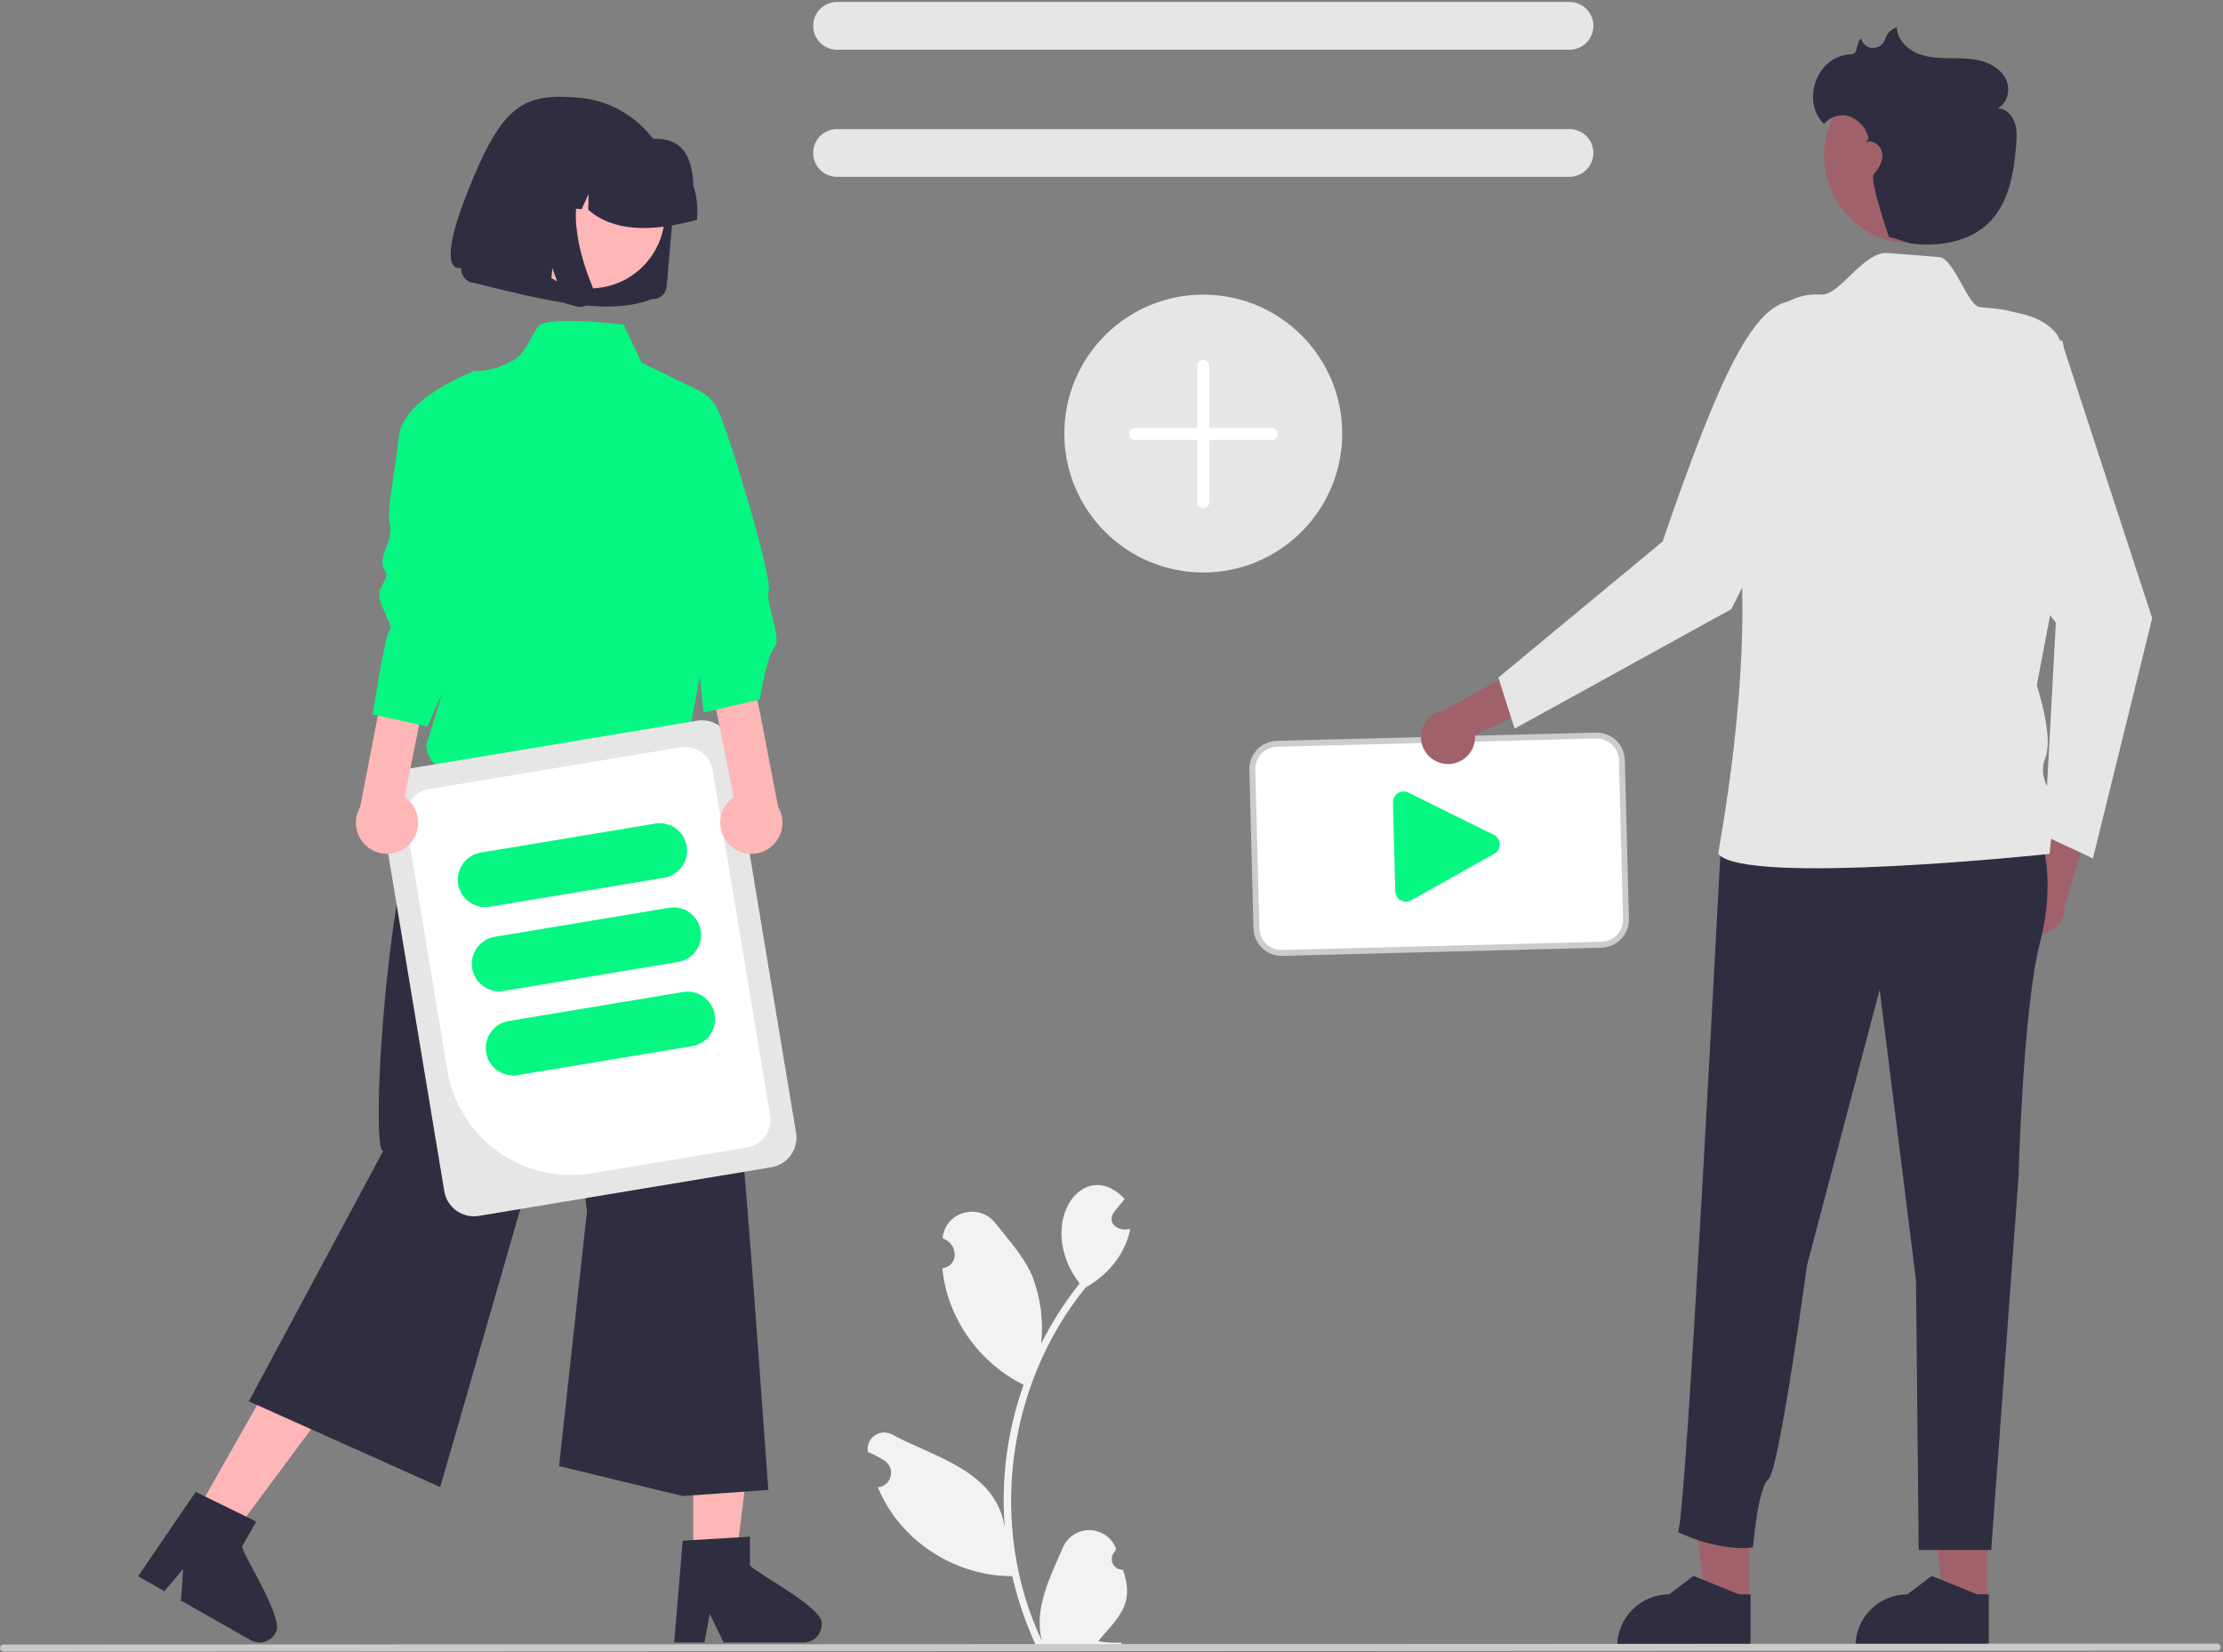 <svg width="752" height="559" viewBox="0 0 752 559" fill="none" xmlns="http://www.w3.org/2000/svg">
<rect x="0" y="0" width="752" height="559" fill="#808080" stroke="none"/>
<g clip-path="url(#clip0_2_2123)">
<path d="M379.866 531.059C379.126 531.093 378.394 530.899 377.768 530.503C377.142 530.106 376.653 529.527 376.367 528.844C376.081 528.16 376.012 527.405 376.17 526.681C376.327 525.957 376.704 525.299 377.248 524.797C377.339 524.434 377.404 524.174 377.495 523.812C376.787 522.013 375.558 520.466 373.965 519.37C372.372 518.274 370.488 517.679 368.554 517.661C366.621 517.643 364.726 518.202 363.112 519.268C361.499 520.334 360.241 521.857 359.498 523.643C355.216 533.666 349.674 544.043 352.43 555.083C334.224 516.497 340.416 468.501 367.322 435.503C374.759 431.406 380.787 424.127 382.356 415.676C378.675 416.923 374.086 413.929 376.854 410.052C378.053 408.57 379.264 407.1 380.464 405.618C366.482 390.728 349.823 414.13 365.213 434.228C360.179 440.54 355.818 447.361 352.202 454.579C353.037 446.914 352.04 439.16 349.294 431.955C346.51 425.24 341.293 419.585 336.699 413.78C331.113 406.707 319.616 409.97 318.864 418.946C324.019 420.64 324.689 428.087 318.792 429.106C320.337 445.804 331.245 461.15 346.27 468.473C340.722 484.041 338.555 500.613 339.915 517.084C337.263 497.834 316.599 493.163 302.156 485.512C301.237 484.922 300.166 484.613 299.074 484.622C297.982 484.63 296.916 484.957 296.007 485.561C295.097 486.165 294.383 487.021 293.951 488.024C293.52 489.027 293.389 490.134 293.576 491.21C295.57 492.021 297.478 493.027 299.272 494.215C300.113 494.78 300.758 495.592 301.12 496.538C301.481 497.485 301.541 498.52 301.291 499.502C301.041 500.484 300.494 501.364 299.724 502.023C298.954 502.682 297.999 503.086 296.99 503.18C304.271 521.198 323.093 533.298 342.424 533.23C344.282 541.302 346.974 549.16 350.456 556.677H379.147C379.25 556.358 379.343 556.029 379.435 555.71C376.78 555.877 374.113 555.718 371.496 555.237C378.523 546.918 383.957 542.674 379.867 531.06L379.866 531.059Z" fill="#F2F2F2"/>
<path d="M530.94 16.823H283.151C281.01 16.823 278.955 15.972 277.441 14.457C275.926 12.943 275.076 10.889 275.076 8.747C275.076 6.605 275.926 4.551 277.441 3.036C278.955 1.522 281.01 0.671 283.151 0.671H530.94C533.082 0.671 535.136 1.522 536.65 3.036C538.165 4.551 539.016 6.605 539.016 8.747C539.016 10.889 538.165 12.943 536.65 14.457C535.136 15.972 533.082 16.823 530.94 16.823Z" fill="#E6E6E6"/>
<path d="M530.94 59.822H283.151C281.01 59.822 278.955 58.972 277.441 57.457C275.926 55.943 275.076 53.889 275.076 51.747C275.076 49.605 275.926 47.551 277.441 46.036C278.955 44.522 281.01 43.671 283.151 43.671H530.94C533.082 43.671 535.136 44.522 536.65 46.036C538.165 47.551 539.016 49.605 539.016 51.747C539.016 53.889 538.165 55.943 536.65 57.457C535.136 58.972 533.082 59.822 530.94 59.822Z" fill="#E6E6E6"/>
<path d="M541.765 319.601L433.749 322.389C431.496 322.445 429.313 321.604 427.679 320.053C426.045 318.501 425.093 316.364 425.033 314.111L423.645 260.349C423.589 258.097 424.429 255.914 425.981 254.279C427.533 252.645 429.67 251.694 431.923 251.633L539.939 248.845C542.192 248.789 544.375 249.629 546.009 251.181C547.643 252.733 548.595 254.87 548.655 257.122L550.043 310.884C550.099 313.137 549.258 315.32 547.707 316.954C546.155 318.588 544.018 319.54 541.765 319.601Z" fill="white"/>
<path d="M541.792 320.6L433.775 323.389C431.257 323.451 428.818 322.512 426.991 320.777C425.165 319.043 424.101 316.655 424.033 314.137L422.645 260.375C422.583 257.857 423.523 255.417 425.257 253.591C426.991 251.765 429.379 250.701 431.897 250.633L539.913 247.845C542.431 247.783 544.871 248.722 546.697 250.456C548.524 252.191 549.588 254.579 549.655 257.097L551.043 310.858C551.105 313.376 550.166 315.816 548.432 317.642C546.697 319.469 544.309 320.533 541.792 320.6ZM431.949 252.632C429.961 252.686 428.076 253.526 426.706 254.968C425.337 256.41 424.596 258.336 424.645 260.324L426.033 314.085C426.086 316.073 426.926 317.958 428.368 319.328C429.81 320.697 431.736 321.439 433.724 321.389L541.74 318.601C543.728 318.548 545.613 317.708 546.982 316.266C548.352 314.824 549.093 312.898 549.044 310.91L547.656 257.148C547.603 255.16 546.763 253.275 545.321 251.906C543.879 250.536 541.953 249.795 539.965 249.844L431.949 252.632Z" fill="#CCCCCC"/>
<path d="M475.723 305.049C475.109 305.063 474.503 304.922 473.959 304.638C473.377 304.343 472.887 303.896 472.541 303.344C472.194 302.791 472.005 302.155 471.994 301.503L471.219 271.499C471.202 270.849 471.36 270.206 471.677 269.637C471.994 269.069 472.458 268.596 473.02 268.268C473.582 267.94 474.222 267.769 474.872 267.773C475.523 267.776 476.161 267.955 476.719 268.29L505.568 282.557C506.093 282.872 506.529 283.313 506.838 283.842C507.146 284.37 507.316 284.968 507.332 285.579C507.347 286.191 507.209 286.796 506.928 287.34C506.647 287.883 506.234 288.347 505.726 288.688L477.652 304.425C477.082 304.813 476.412 305.029 475.723 305.049Z" fill="#05F782"/>
<path d="M407.046 193.677C433.003 193.677 454.046 172.634 454.046 146.677C454.046 120.719 433.003 99.677 407.046 99.677C381.089 99.677 360.046 120.719 360.046 146.677C360.046 172.634 381.089 193.677 407.046 193.677Z" fill="#E6E6E6"/>
<path d="M407.046 171.96C406.515 171.96 406.007 171.75 405.632 171.375C405.257 170.999 405.046 170.491 405.046 169.96V123.677C405.046 123.146 405.257 122.638 405.632 122.262C406.007 121.887 406.515 121.677 407.046 121.677C407.576 121.677 408.085 121.887 408.46 122.262C408.835 122.638 409.046 123.146 409.046 123.677V169.96C409.046 170.491 408.835 170.999 408.46 171.375C408.085 171.75 407.576 171.96 407.046 171.96Z" fill="white"/>
<path d="M430.188 148.818H383.904C383.374 148.818 382.865 148.608 382.49 148.232C382.115 147.857 381.904 147.349 381.904 146.818C381.904 146.288 382.115 145.779 382.49 145.404C382.865 145.029 383.374 144.818 383.904 144.818H430.188C430.718 144.818 431.227 145.029 431.602 145.404C431.977 145.779 432.188 146.288 432.188 146.818C432.188 147.349 431.977 147.857 431.602 148.232C431.227 148.608 430.718 148.818 430.188 148.818Z" fill="white"/>
<path d="M234.046 298.677H154.046V208.677H234.046C225.309 220.424 229.632 259.456 234.046 298.677Z" fill="#FFB6B6"/>
<path d="M234.509 528.33H248.909L255.76 472.785L234.506 472.786L234.509 528.33Z" fill="#FFB6B6"/>
<path d="M253.701 529.627V519.864L249.916 520.096L234.505 521.008L230.939 521.228L228.212 553.923L228.066 555.676H238.291L238.62 553.935L240.105 546.023L243.939 553.935L244.779 555.676H271.887C273.5 555.666 275.044 555.02 276.184 553.878C277.323 552.736 277.966 551.191 277.973 549.578C279.118 544.234 256.574 532.682 253.701 529.627Z" fill="#2F2E41"/>
<path d="M65.802 512.656L78.327 519.762L111.696 474.833L93.211 464.345L65.802 512.656Z" fill="#FFB6B6"/>
<path d="M81.861 523.248L86.669 514.764L83.285 513.096L69.421 506.292L66.207 504.709L50.419 527.825L46.706 533.254L50.906 535.64L55.593 538.306L61.947 530.807L61.241 541.507L83.382 554.081H83.395L84.819 554.885C86.225 555.679 87.889 555.883 89.446 555.452C91.002 555.021 92.324 553.989 93.121 552.584C96.748 548.494 82.847 527.338 81.861 523.248Z" fill="#2F2E41"/>
<path d="M151.046 255.677C131.749 268.464 124.646 391.317 129.66 389.311L84.176 474.076L148.915 503.096L191.482 355.294L198.577 409.685L189.117 496.001L230.963 506.121L259.907 504.054C252.386 401.166 245.608 292.652 230.046 250.677L151.046 255.677Z" fill="#2F2E41"/>
<path d="M210.996 109.837C210.996 109.837 189.573 107.066 183.046 109.677C180.723 110.606 178.401 119.136 174.046 121.677C166.16 126.277 159.725 125.502 159.725 125.502C162.805 164.72 162.638 195.144 144.21 251.955C144.193 253.393 144.545 254.811 145.233 256.073C145.921 257.336 146.921 258.401 148.138 259.166C149.355 259.931 150.749 260.371 152.185 260.443C153.621 260.516 155.051 260.218 156.339 259.58L232.046 253.677L241.021 206.438L252.769 181.634L237.548 150.305L236.242 132.029L217.046 122.677L210.996 109.837Z" fill="#05F782"/>
<path d="M220.454 101.167L220.477 101.169C221.709 101.275 222.932 100.888 223.878 100.092C224.825 99.297 225.416 98.158 225.522 96.926L227.777 71.011C228.185 66.368 227.656 61.691 226.221 57.257C223.407 48.603 217.363 41.369 209.347 37.062C205.209 34.843 200.664 33.486 195.986 33.072C176.851 31.377 169.888 35.406 158.269 64.651C146.649 93.896 156.011 90.606 156.011 90.606C155.956 91.23 156.027 91.86 156.22 92.456C156.6 93.62 157.414 94.592 158.494 95.169C159.047 95.464 159.655 95.646 160.28 95.702C182.927 101.299 205.779 107.196 220.458 101.167L220.454 101.167Z" fill="#2F2E41"/>
<path d="M178.084 57.732C175.274 61.95 173.777 66.906 173.782 71.974C173.787 77.043 175.293 81.996 178.111 86.208C180.93 90.421 184.933 93.703 189.616 95.642C194.299 97.58 199.451 98.088 204.422 97.1C207.713 96.457 210.843 95.167 213.632 93.305C216.42 91.443 218.812 89.047 220.667 86.254C223.472 82.038 224.965 77.085 224.958 72.022C224.952 66.958 223.446 62.01 220.631 57.8C217.817 53.591 213.818 50.309 209.141 48.369C204.464 46.429 199.317 45.917 194.349 46.898C191.056 47.538 187.922 48.825 185.13 50.685C182.338 52.545 179.943 54.94 178.084 57.732Z" fill="#FFB6B6"/>
<path d="M235.813 73.835C236.136 70.163 235.717 66.464 234.582 62.957C234.267 54.362 231.722 46.593 221.239 46.989C217.986 45.248 214.416 44.178 210.742 43.844L205.557 43.367C205.499 43.361 205.441 43.356 205.383 43.351C198.128 42.725 190.922 45.005 185.35 49.692C179.777 54.378 176.295 61.086 175.668 68.34L175.623 68.859L186.592 69.858L191.243 59.731L191.08 70.269L196.745 70.787L199.091 65.678L199.01 70.991C207.465 78.339 220.215 78.642 235.763 74.355L235.813 73.835Z" fill="#2F2E41"/>
<path d="M200.912 98.644C201.011 99.497 200.869 100.36 200.501 101.136C200.316 101.533 200.076 101.903 199.789 102.233C199.543 102.515 199.264 102.767 198.959 102.983C198.055 103.621 196.953 103.917 195.851 103.816C195.782 103.809 195.714 103.801 195.646 103.792C195.577 103.783 195.509 103.772 195.441 103.76C195.372 103.748 195.304 103.734 195.236 103.719C195.168 103.703 195.1 103.686 195.031 103.668L191.199 102.621L186.832 90.695L185.918 101.192L168.489 96.463L172.365 51.918L202.036 54.643L201.228 55.432C198.543 58.08 196.641 61.417 195.731 65.076C194.828 68.784 194.568 72.619 194.96 76.415C195.329 80.254 196.065 84.048 197.159 87.746C198.112 91.02 199.252 94.237 200.575 97.38C200.746 97.784 200.859 98.209 200.912 98.644Z" fill="#2F2E41"/>
<path d="M150.302 403.007L128.508 271.944C128.07 269.29 128.702 266.572 130.266 264.384C131.83 262.196 134.197 260.719 136.85 260.274L235.831 243.815C238.485 243.377 241.203 244.009 243.391 245.573C245.579 247.137 247.057 249.505 247.501 252.157L269.295 383.22C269.733 385.873 269.101 388.592 267.537 390.779C265.973 392.967 263.605 394.445 260.953 394.889L161.971 411.349C159.318 411.787 156.599 411.155 154.412 409.591C152.224 408.027 150.746 405.659 150.302 403.007Z" fill="#E6E6E6"/>
<path d="M151.312 362.158L137.3 277.898C136.89 275.414 137.482 272.868 138.947 270.819C140.411 268.77 142.629 267.386 145.113 266.97L230.179 252.824C232.664 252.414 235.21 253.006 237.259 254.471C239.308 255.935 240.692 258.153 241.108 260.637L260.502 377.265C260.913 379.75 260.32 382.296 258.856 384.345C257.391 386.394 255.173 387.778 252.689 388.194L199.993 396.957C188.924 398.784 177.583 396.147 168.457 389.623C159.33 383.099 153.164 373.222 151.312 362.158Z" fill="white"/>
<path d="M154.983 299.118C154.582 296.69 155.161 294.202 156.592 292.2C158.023 290.198 160.19 288.845 162.617 288.439L221.628 278.626C224.055 278.225 226.542 278.804 228.543 280.235C230.544 281.667 231.895 283.835 232.298 286.262C232.702 288.689 232.125 291.176 230.696 293.179C229.266 295.181 227.1 296.534 224.673 296.94L165.663 306.752C163.234 307.153 160.746 306.575 158.744 305.143C156.742 303.712 155.389 301.545 154.983 299.118Z" fill="#05F782"/>
<path d="M159.72 327.606C159.319 325.178 159.897 322.69 161.329 320.687C162.76 318.685 164.927 317.333 167.354 316.926L226.365 307.114C228.792 306.712 231.28 307.291 233.281 308.723C235.282 310.155 236.632 312.322 237.036 314.749C237.439 317.176 236.863 319.664 235.433 321.667C234.003 323.669 231.837 325.022 229.41 325.427L170.399 335.24C167.971 335.641 165.483 335.063 163.481 333.631C161.479 332.2 160.126 330.033 159.72 327.606Z" fill="#05F782"/>
<path d="M164.457 356.094C164.056 353.666 164.635 351.177 166.066 349.175C167.497 347.173 169.664 345.821 172.091 345.414L231.102 335.602C233.529 335.2 236.017 335.779 238.017 337.211C240.018 338.643 241.369 340.81 241.772 343.237C242.176 345.664 241.599 348.152 240.17 350.154C238.74 352.156 236.574 353.509 234.147 353.915L175.137 363.728C172.709 364.129 170.22 363.55 168.218 362.119C166.216 360.688 164.864 358.521 164.457 356.094Z" fill="#05F782"/>
<path d="M138.53 285.623C139.585 284.519 140.388 283.198 140.883 281.752C141.377 280.307 141.552 278.771 141.394 277.251C141.237 275.732 140.752 274.264 139.971 272.951C139.191 271.637 138.135 270.509 136.876 269.643L147.263 218.102L133.713 211.724L121.824 273.03C120.525 275.258 120.088 277.885 120.597 280.413C121.106 282.941 122.524 285.195 124.583 286.747C126.643 288.3 129.2 289.043 131.77 288.836C134.341 288.628 136.746 287.485 138.53 285.623Z" fill="#FFB6B6"/>
<path d="M160.046 125.677C160.046 125.677 136.228 134.64 134.923 147.694C133.617 160.748 130.617 172.383 131.923 177.605C133.228 182.827 127.435 188.76 130.046 192.677C132.657 196.593 126.396 197.881 129.006 204.408C131.617 210.935 132.923 212.24 131.617 213.546C130.312 214.851 126.046 241.677 126.046 241.677L144.588 245.792L168.78 190.773L160.046 125.677Z" fill="#05F782"/>
<path d="M246.561 285.623C245.506 284.519 244.703 283.198 244.209 281.752C243.714 280.307 243.54 278.771 243.697 277.251C243.854 275.732 244.34 274.264 245.12 272.951C245.9 271.637 246.956 270.509 248.216 269.643L237.828 218.102L251.378 211.724L263.268 273.03C264.567 275.258 265.003 277.885 264.494 280.413C263.986 282.941 262.567 285.195 260.508 286.747C258.449 288.3 255.892 289.043 253.321 288.836C250.751 288.628 248.345 287.485 246.561 285.623Z" fill="#FFB6B6"/>
<path d="M231.021 130.723C233.5 130.862 235.897 131.661 237.962 133.038C240.028 134.416 241.688 136.321 242.769 138.556C246.685 146.388 261.351 195.76 260.046 199.677C258.74 203.593 264.656 216.24 262.045 218.851C259.434 221.462 257.046 236.677 257.046 236.677L238.02 241.043L231.883 182.94L231.021 130.723Z" fill="#05F782"/>
<path d="M680.501 309.514C680.124 308.239 680.03 306.896 680.228 305.581C680.425 304.265 680.909 303.009 681.644 301.901C682.38 300.792 683.349 299.859 684.485 299.165C685.62 298.472 686.894 298.037 688.216 297.889L695.357 266.353L706.995 278.473L698.429 306.562C698.53 308.799 697.807 310.996 696.396 312.736C694.986 314.475 692.986 315.637 690.777 316.001C688.567 316.365 686.3 315.906 684.406 314.71C682.513 313.515 681.123 311.666 680.501 309.514Z" fill="#A0616A"/>
<path d="M697.662 115.228L698.234 117.938L728.046 209.14L707.993 290.413L691.579 282.738L695.449 210.681C665.991 171.35 657.327 157.114 659.895 116.178L697.662 115.228Z" fill="#E6E6E6"/>
<path d="M672.256 542.208L657.591 542.207L650.614 485.639L672.259 485.641L672.256 542.208Z" fill="#A0616A"/>
<path d="M672.773 557.507L627.675 557.505V556.935C627.675 552.279 629.525 547.815 632.816 544.523C636.108 541.231 640.573 539.382 645.228 539.382H645.229L653.467 533.132L668.837 539.383L672.773 539.383L672.773 557.507Z" fill="#2F2E41"/>
<path d="M591.662 542.208L576.997 542.207L570.021 485.639L591.665 485.641L591.662 542.208Z" fill="#A0616A"/>
<path d="M592.179 557.507L547.081 557.505V556.935C547.081 552.279 548.931 547.815 552.223 544.523C555.515 541.231 559.979 539.382 564.634 539.382H564.635L572.873 533.132L588.243 539.383L592.18 539.383L592.179 557.507Z" fill="#2F2E41"/>
<path d="M690.091 282.735C690.091 282.735 695.876 296.474 690.091 318.891C684.306 341.307 682.86 397.71 682.86 397.71L673.587 524.367H649.058L648.151 433.143L635.858 334.799L611.272 428.081C611.272 428.081 601.871 497.5 598.256 500.392C594.64 503.285 592.993 523.491 592.993 523.491C585.561 524.604 574.257 521.698 567.588 518.235C570.337 517.046 581.986 286.155 582.347 282.735C583.759 269.358 690.091 282.735 690.091 282.735Z" fill="#2F2E41"/>
<path d="M489.137 258.448C490.463 258.557 491.797 258.375 493.044 257.914C494.292 257.453 495.423 256.724 496.359 255.778C497.294 254.832 498.011 253.693 498.458 252.44C498.906 251.187 499.073 249.852 498.948 248.527L528.369 235.113L514.133 226.187L488.377 240.294C486.166 240.651 484.163 241.806 482.747 243.542C481.331 245.277 480.6 247.471 480.694 249.709C480.788 251.946 481.699 254.072 483.255 255.682C484.811 257.293 486.904 258.277 489.137 258.448Z" fill="#A0616A"/>
<path d="M603.679 146.563L613.669 150.424L585.675 206.094L512.362 246.5L506.865 229.234L562.428 183.192C581.863 126.651 593.541 101.388 607.566 101.734L603.679 146.563Z" fill="#E6E6E6"/>
<path d="M594.761 114.615C596.034 110.08 598.822 106.118 602.662 103.389C606.502 100.661 611.162 99.332 615.863 99.623C615.938 99.628 616.013 99.633 616.087 99.639C622.334 100.114 630.328 84.957 638.609 85.602C644.435 86.056 650.402 86.526 656 86.976C660.99 87.378 665.687 103.532 669.73 103.876C677.368 104.526 679.172 105.028 679.718 105.21C681.887 105.933 690.231 106.504 695.488 112.637C697.841 115.382 707.196 141.366 701.411 168.844C695.626 196.323 689.008 231.918 689.008 231.918C689.008 231.918 694.792 249.11 691.899 256.341C689.007 263.572 694.792 268.634 694.792 271.527C694.792 274.419 693.345 288.881 693.345 288.881C693.345 288.881 590.335 299.814 581.263 288.881C580.965 288.523 593.296 228.587 588.191 180.405C585.388 153.956 590.611 129.178 594.761 114.615Z" fill="#E6E6E6"/>
<path d="M646.86 82.455C663.295 82.455 676.619 69.131 676.619 52.695C676.619 36.259 663.295 22.936 646.86 22.936C630.424 22.936 617.1 36.259 617.1 52.695C617.1 69.131 630.424 82.455 646.86 82.455Z" fill="#A0616A"/>
<path d="M626.453 18.335C628.586 18.272 627.854 14.252 629.573 12.969C629.581 13.008 629.59 13.047 629.599 13.086C629.824 13.954 630.322 14.727 631.02 15.291C631.717 15.855 632.578 16.18 633.474 16.219C634.371 16.257 635.256 16.006 635.999 15.504C636.742 15.001 637.304 14.273 637.603 13.427C637.888 12.448 638.403 11.553 639.107 10.815C639.81 10.077 640.68 9.519 641.644 9.187C641.751 12.913 644.57 16.148 647.933 17.757C651.295 19.366 655.129 19.634 658.857 19.689C662.584 19.744 666.366 19.62 669.98 20.532C673.595 21.444 677.111 23.588 678.655 26.982C680.199 30.375 679.097 35.046 675.72 36.625C678.336 36.639 680.556 38.798 681.461 41.252C682.365 43.707 682.227 46.408 682.028 49.017C681.293 58.64 679.5 69 672.493 75.637C667.153 80.695 659.508 82.732 652.153 82.703C644.797 82.674 646.091 81.997 638.979 80.12C638.979 80.12 632.217 60.736 633.92 58.83C635.623 56.923 637.037 54.483 636.729 51.945C636.42 49.407 633.693 47.134 631.326 48.1C631.724 47.083 632.024 46.889 632.212 46.941C632.092 46.651 631.988 46.356 631.899 46.056C631.454 44.527 630.652 43.126 629.559 41.967C628.467 40.809 627.115 39.926 625.614 39.392C624.099 38.9 622.469 38.883 620.945 39.345C619.42 39.806 618.073 40.724 617.084 41.973C609.297 34.669 614.128 18.701 626.453 18.335Z" fill="#2F2E41"/>
<path d="M749.972 558.438L1.222 558.745C0.907 558.744 0.605 558.619 0.382 558.395C0.16 558.172 0.035 557.87 0.035 557.555C0.035 557.239 0.16 556.937 0.382 556.714C0.605 556.491 0.907 556.365 1.222 556.364L749.972 556.057C750.288 556.057 750.591 556.182 750.814 556.405C751.037 556.629 751.163 556.932 751.163 557.247C751.163 557.563 751.037 557.866 750.814 558.089C750.591 558.313 750.288 558.438 749.972 558.438Z" fill="#CACACA"/>
</g>
<defs>
<clipPath id="clip0_2_2123">
<rect width="751.131" height="558.074" fill="white" transform="translate(0.031 0.671)"/>
</clipPath>
</defs>
</svg>
